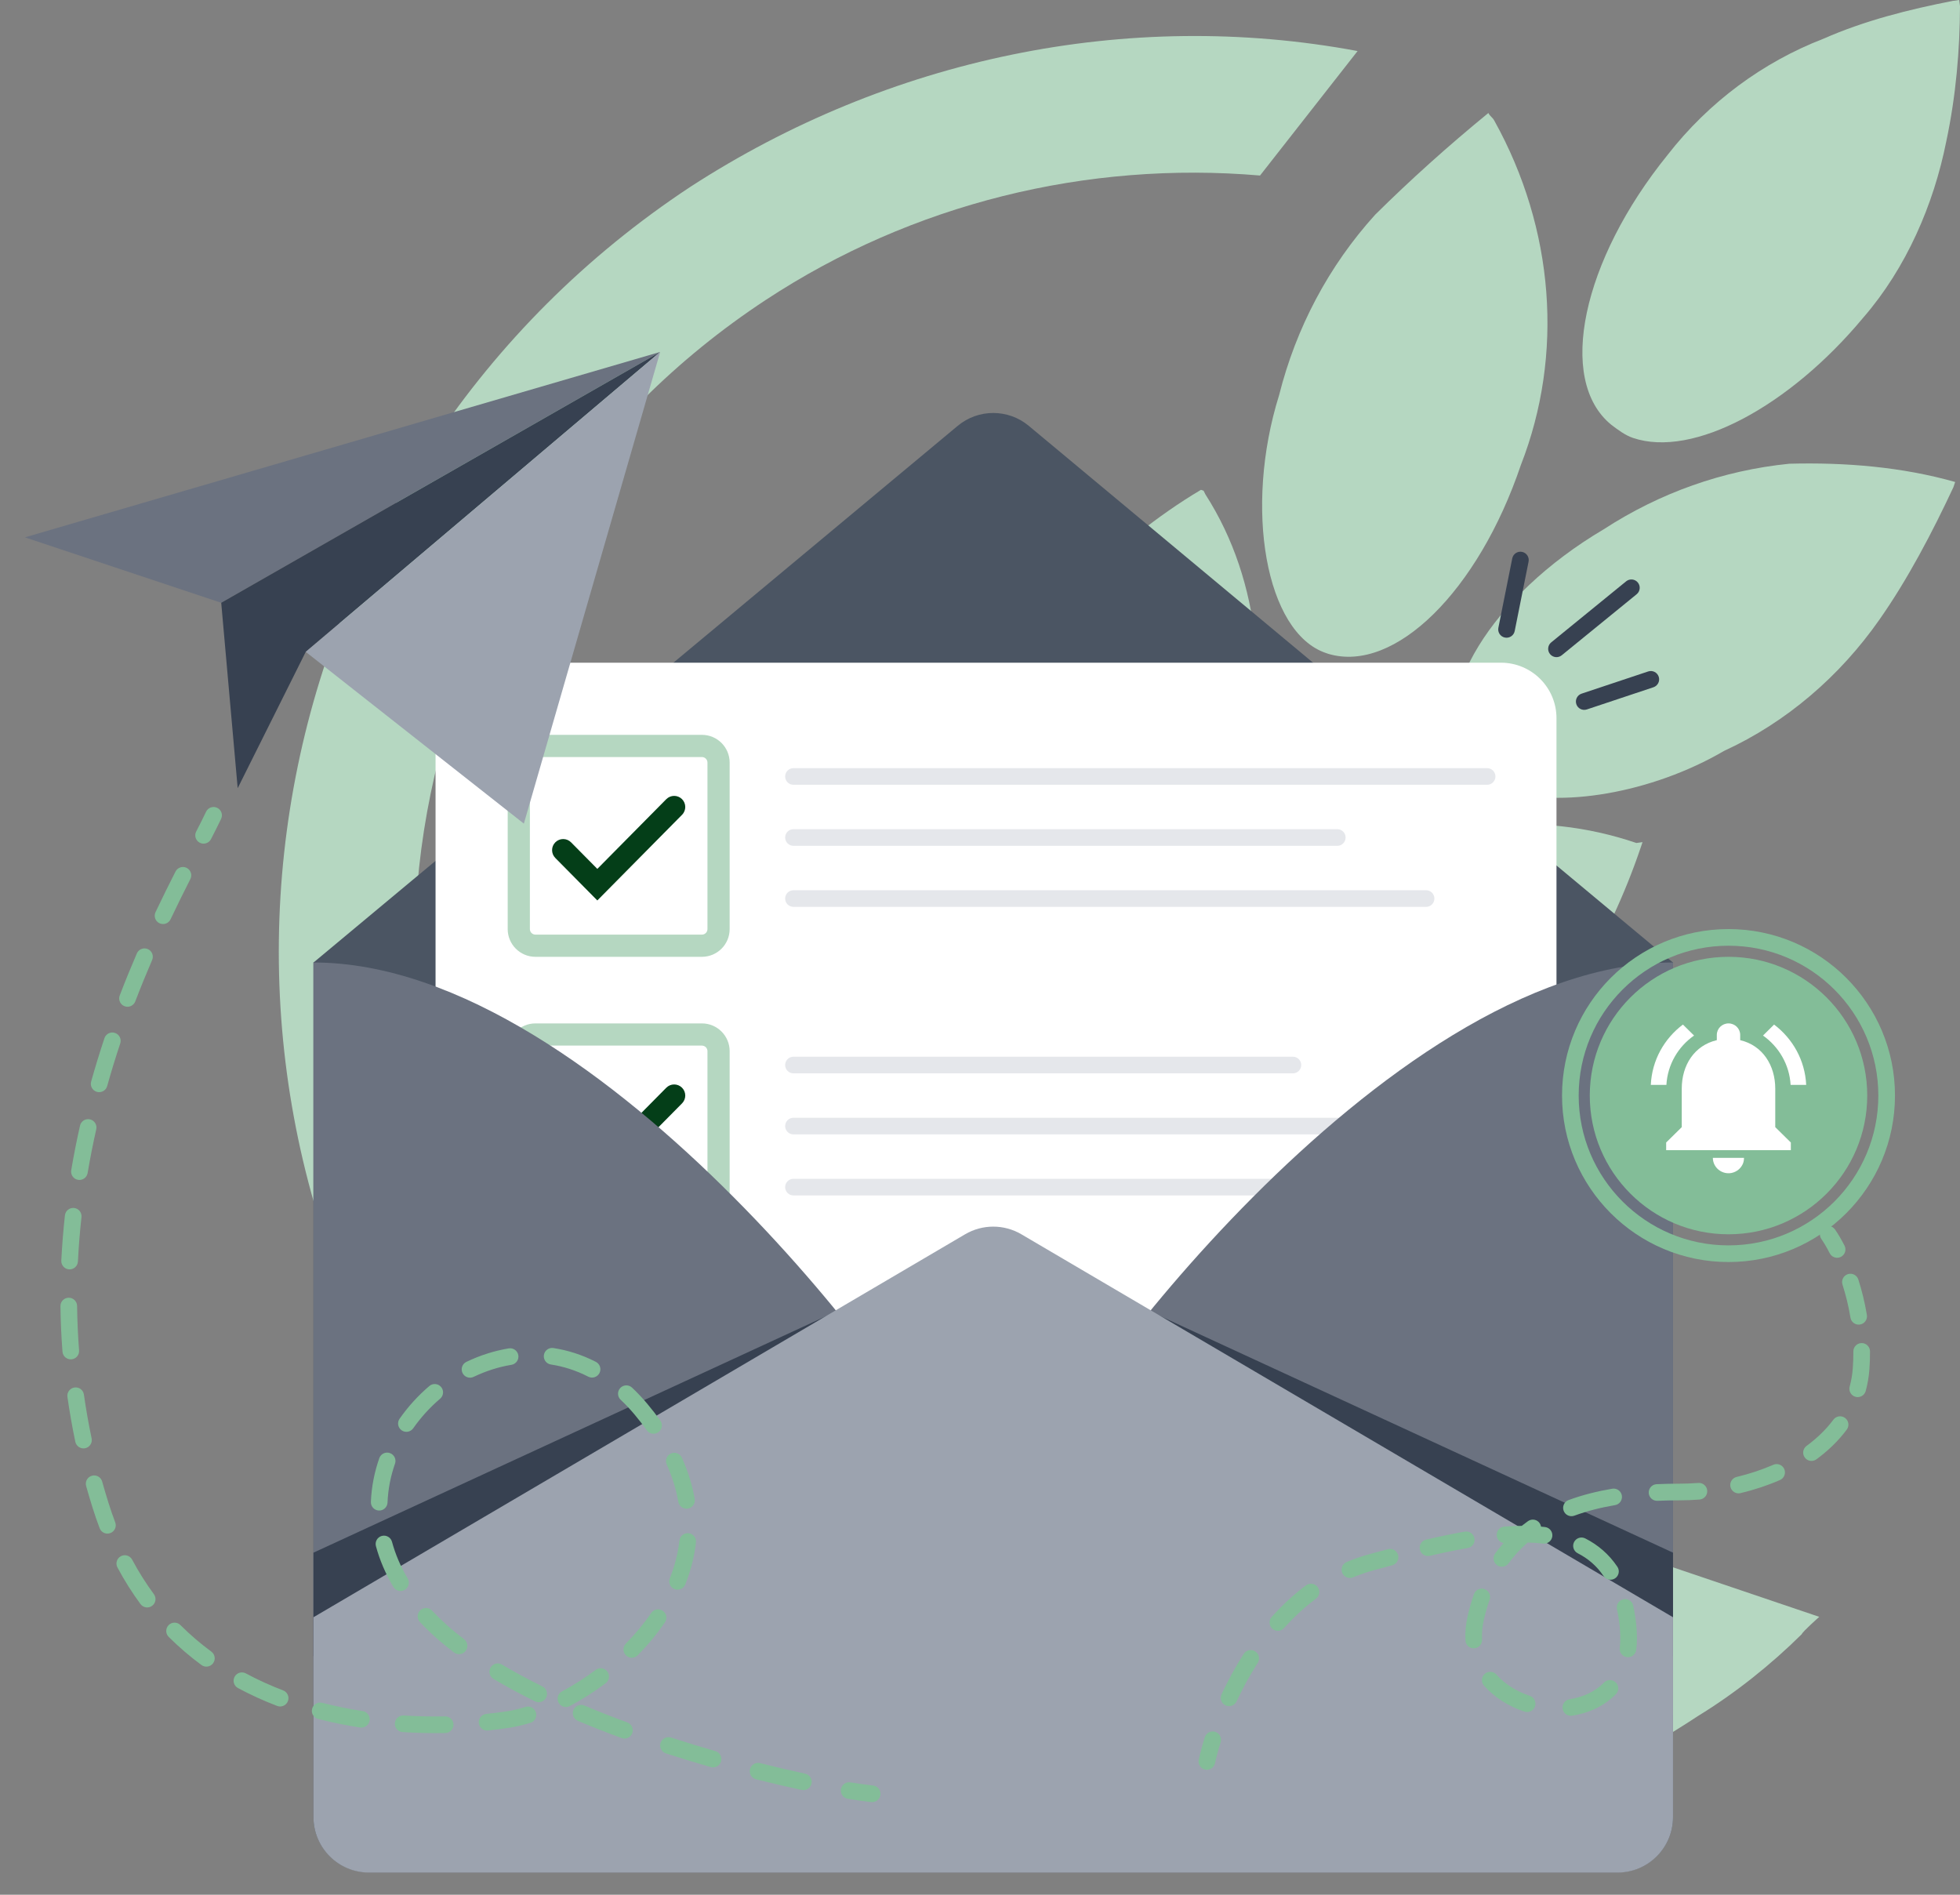<svg width="300" height="290" viewBox="0 0 300 290" fill="none" xmlns="http://www.w3.org/2000/svg">
<rect x="0" y="0" width="300" height="290" fill="#808080" stroke="none"/>
<path d="M275.77 250.128C271.068 254.786 265.565 259.173 259.932 262.623C223.717 286.522 178.894 292.33 138.177 278.098C130.967 275.658 124.294 272.952 117.492 269.31L130.273 252.655C135.344 254.818 140.015 256.846 144.821 258.473C179.666 270.27 217.932 265.368 248.38 245.319C250.796 243.459 253.211 241.598 255.627 239.737L278.457 247.466C278.457 247.466 275.905 249.727 275.77 250.128Z" fill="#B5D7C1"/>
<path d="M117.222 45.899C62.094 82.146 46.905 156.021 83.151 211.149C85.542 214.636 87.933 218.124 90.459 221.212L77.542 238.267C73.42 233.3 69.298 228.333 65.848 222.701C23.095 157.781 41.286 71.084 105.669 28.596C135.982 8.948 172.523 1.23 207.794 7.813L192.862 26.865C166.396 24.601 139.622 31.162 117.222 45.899Z" fill="#B5D7C1"/>
<path d="M285.201 48.605C273.905 62.191 259.159 70.145 249.947 67.026C248.746 66.619 247.68 65.812 246.614 65.005C238.222 58.146 242.185 39.845 255.232 23.726C261.554 15.599 269.874 9.487 279.117 5.92C285.415 3.141 292.242 1.435 298.934 0.129L299.871 0L300 0.937C299.969 7.622 299.401 14.573 297.897 21.653C295.98 31.272 291.789 41.014 285.201 48.605Z" fill="#B5D7C1"/>
<path d="M188.654 127.944C182.146 147.169 168.847 160.077 158.699 157.088C149.487 153.969 145.434 134.294 150.864 116.936C153.453 106.652 158.445 97.181 165.568 89.325C170.942 84.002 177.117 78.949 183.821 74.969L184.222 75.105L184.487 75.641C188.867 82.481 191.239 89.98 192.138 97.874C193.561 108.177 192.309 118.467 188.654 127.944Z" fill="#B5D7C1"/>
<path d="M232.773 71.207C226.265 90.432 213.502 103.075 203.354 100.086L202.953 99.95C193.741 96.831 190.354 77.828 195.784 60.47C198.373 50.186 203.365 40.715 210.488 32.859C215.862 27.535 221.636 22.348 227.811 17.295C228.076 17.831 228.476 17.967 228.741 18.503C237.891 34.993 239.405 54.256 232.773 71.207Z" fill="#B5D7C1"/>
<path d="M143.754 182.943C137.109 202.568 123.946 215.076 113.262 212.351C104.05 209.233 100.397 189.693 105.828 172.335C108.416 162.051 113.408 152.58 120.532 144.724C125.906 139.401 132.081 134.348 138.785 130.368L139.321 130.103L139.586 130.639C143.967 137.48 146.338 144.979 147.238 152.872C148.66 163.175 147.408 173.466 143.754 182.943Z" fill="#B5D7C1"/>
<path d="M105.765 263.148C98.698 258.969 92.037 253.589 86.313 248.08L106.089 222.633C106.089 222.633 107.278 225.714 107.543 226.25C110.328 231.211 114.857 234.976 120.063 236.739C121.665 237.281 123.804 237.559 125.541 237.7L105.765 263.148Z" fill="#B5D7C1"/>
<path d="M251.408 128.894L251.137 129.695C248.696 136.905 245.454 143.843 241.411 150.51C235.354 159.173 227.164 166.222 217.514 170.99C206.385 177.49 192.064 180.231 183.253 177.248C180.449 176.299 178.317 174.684 176.857 172.404C171.688 162.619 180.852 147.418 198.821 136.537C207.405 130.961 217.049 127.53 227.216 126.508C235.11 125.609 242.861 126.447 250.471 129.024L251.408 128.894Z" fill="#B5D7C1"/>
<path d="M299.262 73.771C299.262 73.771 299.126 74.171 298.99 74.572C295.749 81.51 291.971 88.713 287.663 94.844C281.605 103.507 273.415 110.556 263.901 114.924C252.772 121.424 238.587 123.764 230.176 120.917C227.773 120.103 225.24 118.353 223.78 116.073C218.876 106.823 228.176 91.222 245.473 81.007C254.057 75.431 263.701 71.999 273.868 70.977C282.427 70.75 291.116 71.459 299.262 73.771Z" fill="#B5D7C1"/>
<path d="M207.602 184.773L207.331 185.574C204.89 192.784 201.648 199.722 197.605 206.389C191.548 215.052 183.358 222.101 173.708 226.869C162.579 233.369 148.258 236.11 139.447 233.127C136.643 232.178 134.511 230.563 133.051 228.283C127.746 218.898 137.582 203.032 155.015 192.416C163.599 186.84 173.243 183.409 183.41 182.387C191.304 181.488 199.592 182.061 206.801 184.502L207.602 184.773Z" fill="#B5D7C1"/>
<path fill-rule="evenodd" clip-rule="evenodd" d="M48.031 147.282L146.59 65.176C149.74 62.553 154.314 62.553 157.463 65.176L256.022 147.282H256.073V147.325V173.612V278.084C256.073 282.775 252.271 286.577 247.58 286.577H56.474C51.783 286.577 47.98 282.775 47.98 278.084V173.612V147.325V147.282H48.031Z" fill="#4B5563"/>
<path d="M66.666 109.923C66.666 105.233 70.469 101.43 75.16 101.43H229.743C234.434 101.43 238.237 105.233 238.237 109.923V268.754C238.237 273.445 234.434 277.248 229.743 277.248H75.16C70.469 277.248 66.666 273.445 66.666 268.754V109.923Z" fill="white"/>
<path fill-rule="evenodd" clip-rule="evenodd" d="M107.435 115.869H81.955C81.486 115.869 81.105 116.249 81.105 116.718V142.199C81.105 142.668 81.486 143.049 81.955 143.049H107.435C107.904 143.049 108.285 142.668 108.285 142.199V116.718C108.285 116.249 107.904 115.869 107.435 115.869ZM81.955 112.472C79.609 112.472 77.708 114.373 77.708 116.718V142.199C77.708 144.545 79.609 146.446 81.955 146.446H107.435C109.781 146.446 111.682 144.545 111.682 142.199V116.718C111.682 114.373 109.781 112.472 107.435 112.472H81.955Z" fill="#B5D7C1"/>
<path fill-rule="evenodd" clip-rule="evenodd" d="M107.435 160.036H81.955C81.486 160.036 81.105 160.416 81.105 160.885V186.366C81.105 186.835 81.486 187.215 81.955 187.215H107.435C107.904 187.215 108.285 186.835 108.285 186.366V160.885C108.285 160.416 107.904 160.036 107.435 160.036ZM81.955 156.638C79.609 156.638 77.708 158.54 77.708 160.885V186.366C77.708 188.711 79.609 190.613 81.955 190.613H107.435C109.781 190.613 111.682 188.711 111.682 186.366V160.885C111.682 158.54 109.781 156.638 107.435 156.638H81.955Z" fill="#B5D7C1"/>
<path fill-rule="evenodd" clip-rule="evenodd" d="M104.383 122.305C105.05 122.965 105.056 124.041 104.396 124.708L91.428 137.82L84.994 131.314C84.334 130.647 84.34 129.571 85.007 128.912C85.674 128.252 86.749 128.258 87.409 128.925L91.428 132.989L101.981 122.319C102.641 121.652 103.716 121.646 104.383 122.305Z" fill="#043E18"/>
<path fill-rule="evenodd" clip-rule="evenodd" d="M104.383 166.472C105.05 167.132 105.056 168.207 104.396 168.875L91.428 181.987L84.994 175.481C84.334 174.814 84.34 173.738 85.007 173.078C85.674 172.419 86.749 172.425 87.409 173.092L91.428 177.155L101.981 166.485C102.641 165.818 103.716 165.812 104.383 166.472Z" fill="#043E18"/>
<path fill-rule="evenodd" clip-rule="evenodd" d="M120.176 118.842C120.176 118.138 120.746 117.568 121.45 117.568L227.62 117.568C228.323 117.568 228.894 118.138 228.894 118.842C228.894 119.545 228.323 120.116 227.62 120.116L121.45 120.116C120.746 120.116 120.176 119.545 120.176 118.842Z" fill="#E5E7EB"/>
<path fill-rule="evenodd" clip-rule="evenodd" d="M120.176 163.008C120.176 162.305 120.746 161.734 121.45 161.734L197.892 161.734C198.596 161.734 199.166 162.305 199.166 163.008C199.166 163.712 198.596 164.283 197.892 164.283L121.45 164.283C120.746 164.283 120.176 163.712 120.176 163.008Z" fill="#E5E7EB"/>
<path fill-rule="evenodd" clip-rule="evenodd" d="M120.176 128.185C120.176 127.481 120.746 126.911 121.45 126.911H204.687C205.391 126.911 205.961 127.481 205.961 128.185C205.961 128.888 205.391 129.459 204.687 129.459H121.45C120.746 129.459 120.176 128.888 120.176 128.185Z" fill="#E5E7EB"/>
<path fill-rule="evenodd" clip-rule="evenodd" d="M120.176 172.351C120.176 171.648 120.746 171.077 121.45 171.077H227.62C228.323 171.077 228.894 171.648 228.894 172.351C228.894 173.055 228.323 173.626 227.62 173.626H121.45C120.746 173.626 120.176 173.055 120.176 172.351Z" fill="#E5E7EB"/>
<path fill-rule="evenodd" clip-rule="evenodd" d="M120.176 137.528C120.176 136.824 120.746 136.254 121.45 136.254L218.277 136.254C218.98 136.254 219.551 136.824 219.551 137.528C219.551 138.231 218.98 138.802 218.277 138.802L121.45 138.802C120.746 138.802 120.176 138.231 120.176 137.528Z" fill="#E5E7EB"/>
<path fill-rule="evenodd" clip-rule="evenodd" d="M120.176 181.694C120.176 180.991 120.746 180.42 121.45 180.42L211.482 180.42C212.185 180.42 212.756 180.991 212.756 181.694C212.756 182.398 212.185 182.968 211.482 182.968L121.45 182.968C120.746 182.968 120.176 182.398 120.176 181.694Z" fill="#E5E7EB"/>
<path d="M143.108 223.008C143.108 217.811 92.571 147.314 47.98 147.314V262.557H143.108V223.008Z" fill="#6B7280"/>
<path d="M160.945 223.008C160.945 217.811 211.482 147.314 256.073 147.314V262.557H160.945V223.008Z" fill="#6B7280"/>
<path d="M47.98 237.643L127.784 200.824L129.519 213.24L47.98 253.484V237.643Z" fill="#374151"/>
<path d="M256.073 237.643L176.27 200.824L174.535 213.24L256.073 253.484V237.643Z" fill="#374151"/>
<path fill-rule="evenodd" clip-rule="evenodd" d="M47.98 247.528L147.723 188.913C150.38 187.352 153.673 187.352 156.33 188.913L256.073 247.528V247.539V267.074V278.116C256.073 282.807 252.271 286.609 247.58 286.609H56.474C51.783 286.609 47.98 282.807 47.98 278.116V267.074V247.539V247.528Z" fill="#9CA3AF"/>
<path fill-rule="evenodd" clip-rule="evenodd" d="M232.966 84.467C233.656 84.605 234.103 85.277 233.965 85.966L231.842 96.584C231.704 97.273 231.033 97.721 230.343 97.583C229.653 97.445 229.205 96.774 229.343 96.084L231.467 85.467C231.605 84.777 232.276 84.329 232.966 84.467ZM250.691 89.159C251.135 89.704 251.053 90.507 250.508 90.951L239.042 100.294C238.496 100.739 237.694 100.657 237.249 100.111C236.805 99.566 236.887 98.763 237.432 98.319L248.898 88.976C249.444 88.531 250.246 88.613 250.691 89.159ZM253.885 103.575C254.107 104.243 253.746 104.964 253.079 105.187L242.886 108.584C242.219 108.807 241.497 108.446 241.275 107.778C241.052 107.111 241.413 106.389 242.081 106.167L252.273 102.769C252.941 102.547 253.662 102.908 253.885 103.575Z" fill="#374151"/>
<circle cx="264.567" cy="167.68" r="21.234" fill="#83BD98"/>
<path d="M259.295 158.496L257.59 156.815C254.727 158.967 252.843 162.283 252.676 166.047H255.061C255.24 162.93 256.862 160.202 259.295 158.496V158.496ZM274.073 166.047H276.458C276.279 162.283 274.395 158.967 271.544 156.815L269.85 158.496C272.26 160.202 273.894 162.93 274.073 166.047ZM271.723 166.635C271.723 163.024 269.767 160.002 266.356 159.202V158.402C266.356 157.426 265.557 156.638 264.567 156.638C263.577 156.638 262.778 157.426 262.778 158.402V159.202C259.355 160.002 257.411 163.012 257.411 166.635V172.515L255.025 174.867V176.043H274.108V174.867L271.723 172.515V166.635ZM264.567 179.571C264.734 179.571 264.889 179.559 265.044 179.524C265.819 179.359 266.451 178.842 266.761 178.136C266.881 177.854 266.94 177.548 266.94 177.219H262.17C262.181 178.513 263.243 179.571 264.567 179.571Z" fill="white"/>
<path fill-rule="evenodd" clip-rule="evenodd" d="M264.567 190.613C277.232 190.613 287.5 180.345 287.5 167.68C287.5 155.015 277.232 144.747 264.567 144.747C251.901 144.747 241.634 155.015 241.634 167.68C241.634 180.345 251.901 190.613 264.567 190.613ZM264.567 193.161C278.639 193.161 290.048 181.753 290.048 167.68C290.048 153.607 278.639 142.199 264.567 142.199C250.494 142.199 239.086 153.607 239.086 167.68C239.086 181.753 250.494 193.161 264.567 193.161Z" fill="#83BD98"/>
<path fill-rule="evenodd" clip-rule="evenodd" d="M279.101 187.869C279.678 187.467 280.472 187.608 280.875 188.185C281.313 188.813 281.814 189.649 282.328 190.658C282.647 191.284 282.398 192.052 281.771 192.371C281.144 192.691 280.377 192.441 280.057 191.815C279.586 190.889 279.144 190.157 278.785 189.643C278.382 189.066 278.524 188.272 279.101 187.869ZM282.838 195.014C283.509 194.8 284.226 195.169 284.44 195.839C284.965 197.478 285.425 199.299 285.747 201.262C285.861 201.956 285.391 202.611 284.696 202.725C284.002 202.839 283.347 202.369 283.233 201.674C282.933 199.845 282.503 198.145 282.014 196.616C281.799 195.946 282.168 195.229 282.838 195.014ZM284.942 205.565C285.646 205.561 286.22 206.127 286.225 206.831C286.231 207.747 286.201 208.681 286.13 209.631C286.044 210.76 285.855 211.849 285.57 212.896C285.386 213.575 284.686 213.975 284.007 213.791C283.328 213.606 282.927 212.906 283.112 212.227C283.354 211.338 283.516 210.408 283.589 209.439C283.655 208.561 283.683 207.697 283.677 206.848C283.672 206.144 284.239 205.57 284.942 205.565ZM282.408 217.024C282.972 217.444 283.089 218.242 282.669 218.806C281.388 220.528 279.81 222.046 278.022 223.356C277.455 223.773 276.658 223.65 276.242 223.083C275.825 222.515 275.948 221.718 276.515 221.302C278.124 220.122 279.513 218.779 280.625 217.285C281.045 216.721 281.843 216.603 282.408 217.024ZM273.103 224.851C273.384 225.496 273.089 226.247 272.444 226.528C270.53 227.362 268.498 228.031 266.403 228.532C265.719 228.695 265.032 228.273 264.868 227.589C264.705 226.904 265.127 226.217 265.811 226.054C267.77 225.586 269.659 224.963 271.426 224.192C272.071 223.911 272.822 224.206 273.103 224.851ZM261.31 228.144C261.364 228.846 260.839 229.458 260.138 229.513C259.083 229.595 258.025 229.636 256.969 229.636C255.876 229.636 254.78 229.658 253.686 229.707C252.983 229.738 252.388 229.193 252.356 228.49C252.325 227.787 252.87 227.192 253.573 227.161C254.709 227.11 255.843 227.088 256.969 227.088C257.958 227.088 258.951 227.049 259.941 226.972C260.642 226.918 261.255 227.442 261.31 228.144ZM248.243 228.9C248.36 229.593 247.893 230.251 247.199 230.368C245.032 230.735 242.938 231.259 240.969 231.984C240.308 232.227 239.576 231.889 239.333 231.229C239.09 230.568 239.428 229.836 240.088 229.593C242.232 228.804 244.482 228.243 246.774 227.856C247.468 227.739 248.126 228.206 248.243 228.9ZM230.133 236.175C229.685 236.68 229.256 237.211 228.847 237.769C228.432 238.337 228.555 239.134 229.123 239.55C229.691 239.965 230.488 239.842 230.904 239.274C231.779 238.078 232.758 237.025 233.827 236.097C234.645 236.115 235.433 236.166 236.19 236.253C236.889 236.333 237.52 235.831 237.601 235.132C237.681 234.433 237.179 233.801 236.48 233.721C236.28 233.698 236.078 233.677 235.875 233.659C235.846 233.47 235.773 233.285 235.655 233.119C235.247 232.545 234.451 232.411 233.878 232.819C233.552 233.051 233.231 233.292 232.916 233.542C232.052 233.548 231.168 233.585 230.268 233.65C229.566 233.701 229.038 234.311 229.089 235.013C229.132 235.605 229.574 236.074 230.133 236.175ZM225.684 235.46C225.805 236.153 225.341 236.813 224.648 236.934C222.78 237.259 220.845 237.665 218.857 238.127C218.172 238.287 217.487 237.861 217.328 237.175C217.168 236.49 217.594 235.805 218.28 235.646C220.301 235.175 222.284 234.759 224.211 234.424C224.904 234.303 225.564 234.767 225.684 235.46ZM240.929 236.021C241.248 235.394 242.015 235.144 242.642 235.463C244.598 236.457 246.264 237.878 247.558 239.802C247.951 240.386 247.796 241.177 247.212 241.57C246.629 241.963 245.837 241.808 245.444 241.224C244.403 239.676 243.074 238.541 241.488 237.734C240.86 237.415 240.61 236.648 240.929 236.021ZM213.997 238.015C214.177 238.695 213.772 239.393 213.091 239.573C212.138 239.825 211.177 240.085 210.211 240.35C209.138 240.643 208.105 241.002 207.111 241.42C206.462 241.693 205.715 241.388 205.443 240.739C205.17 240.09 205.475 239.343 206.124 239.071C207.219 238.611 208.356 238.215 209.538 237.892C210.509 237.626 211.477 237.365 212.439 237.11C213.119 236.929 213.816 237.335 213.997 238.015ZM201.68 242.911C202.1 243.476 201.983 244.274 201.419 244.694C199.635 246.023 198.011 247.543 196.543 249.182C196.073 249.706 195.268 249.75 194.744 249.281C194.22 248.811 194.175 248.006 194.645 247.482C196.213 245.732 197.96 244.092 199.897 242.65C200.461 242.23 201.259 242.347 201.68 242.911ZM227.225 243.223C227.889 243.458 228.236 244.186 228.002 244.849C227.662 245.809 227.367 246.832 227.12 247.92C226.874 249.003 226.793 250.01 226.845 250.939C226.884 251.642 226.346 252.243 225.643 252.282C224.941 252.321 224.34 251.783 224.301 251.08C224.235 249.899 224.34 248.655 224.635 247.356C224.902 246.176 225.225 245.058 225.599 244C225.834 243.336 226.562 242.989 227.225 243.223ZM248.466 244.774C249.154 244.624 249.833 245.059 249.983 245.747C250.196 246.72 250.357 247.757 250.464 248.86C250.591 250.166 250.581 251.386 250.446 252.519C250.363 253.218 249.73 253.717 249.031 253.634C248.332 253.551 247.833 252.917 247.916 252.218C248.027 251.284 248.039 250.248 247.928 249.106C247.829 248.094 247.684 247.157 247.494 246.291C247.344 245.604 247.779 244.925 248.466 244.774ZM192.127 252.751C192.719 253.131 192.891 253.919 192.511 254.511C191.256 256.467 190.181 258.463 189.278 260.4C188.98 261.037 188.222 261.313 187.585 261.016C186.947 260.718 186.671 259.96 186.969 259.322C187.915 257.294 189.043 255.196 190.367 253.135C190.747 252.543 191.535 252.371 192.127 252.751ZM227.256 256.198C227.783 255.732 228.588 255.782 229.054 256.31C230.358 257.786 232.148 258.894 234.141 259.549C234.81 259.769 235.173 260.489 234.954 261.157C234.734 261.826 234.014 262.19 233.346 261.97C230.987 261.195 228.79 259.86 227.144 257.996C226.678 257.469 226.728 256.664 227.256 256.198ZM247.316 257.513C247.817 258.007 247.822 258.814 247.327 259.315C245.51 261.155 243.126 262.209 240.63 262.598C239.935 262.707 239.283 262.231 239.175 261.536C239.066 260.84 239.542 260.189 240.237 260.08C242.295 259.76 244.147 258.909 245.514 257.524C246.009 257.023 246.815 257.018 247.316 257.513ZM186.002 265.065C186.673 265.275 187.047 265.99 186.836 266.662C186.466 267.843 186.179 268.927 185.972 269.875C185.822 270.563 185.143 270.998 184.455 270.848C183.768 270.698 183.332 270.019 183.483 269.331C183.707 268.303 184.014 267.146 184.405 265.899C184.615 265.228 185.33 264.854 186.002 265.065Z" fill="#83BD98"/>
<path d="M101.048 53.866L3.813 82.243L33.86 92.259L101.048 53.866Z" fill="#6B7280"/>
<path d="M46.797 99.77L36.38 120.636L33.86 92.259L101.048 53.866L46.797 99.77Z" fill="#374151"/>
<path d="M46.797 99.77L101.048 53.866L80.182 126.061L46.797 99.77Z" fill="#9CA3AF"/>
<path fill-rule="evenodd" clip-rule="evenodd" d="M33.234 123.635C33.871 123.934 34.144 124.693 33.844 125.33C33.422 126.226 32.896 127.267 32.294 128.436C31.971 129.061 31.203 129.307 30.578 128.985C29.952 128.663 29.706 127.894 30.029 127.269C30.629 126.105 31.137 125.097 31.539 124.245C31.839 123.608 32.598 123.335 33.234 123.635ZM28.579 132.836C29.206 133.155 29.456 133.922 29.137 134.549C28.184 136.421 27.162 138.476 26.107 140.702C25.805 141.337 25.046 141.609 24.41 141.307C23.774 141.006 23.503 140.246 23.804 139.61C24.872 137.358 25.905 135.281 26.865 133.394C27.184 132.766 27.951 132.517 28.579 132.836ZM22.619 145.261C23.265 145.539 23.563 146.289 23.285 146.935C22.418 148.948 21.552 151.063 20.706 153.272C20.454 153.929 19.718 154.258 19.061 154.006C18.403 153.755 18.075 153.018 18.326 152.361C19.186 150.116 20.065 147.969 20.945 145.928C21.223 145.281 21.972 144.983 22.619 145.261ZM17.597 158.094C18.264 158.316 18.626 159.037 18.404 159.705C17.703 161.813 17.032 163.99 16.404 166.231C16.215 166.909 15.511 167.304 14.834 167.115C14.156 166.925 13.761 166.222 13.95 165.544C14.59 163.261 15.273 161.045 15.986 158.901C16.208 158.233 16.929 157.872 17.597 158.094ZM13.77 171.322C14.456 171.476 14.887 172.158 14.733 172.845C14.241 175.026 13.798 177.257 13.414 179.536C13.296 180.23 12.639 180.698 11.945 180.581C11.252 180.464 10.784 179.806 10.901 179.112C11.293 176.786 11.746 174.509 12.247 172.285C12.402 171.598 13.083 171.167 13.77 171.322ZM11.344 184.887C12.043 184.964 12.548 185.593 12.471 186.293C12.226 188.516 12.042 190.778 11.928 193.075C11.893 193.778 11.295 194.319 10.592 194.284C9.889 194.249 9.348 193.651 9.383 192.949C9.5 190.599 9.688 188.286 9.938 186.014C10.015 185.314 10.645 184.81 11.344 184.887ZM10.511 198.625C11.214 198.616 11.792 199.179 11.8 199.883C11.829 202.122 11.927 204.39 12.103 206.685C12.157 207.387 11.632 207.999 10.931 208.053C10.229 208.107 9.617 207.582 9.563 206.88C9.382 204.53 9.282 202.207 9.253 199.915C9.244 199.211 9.807 198.634 10.511 198.625ZM11.402 212.363C12.099 212.263 12.744 212.748 12.843 213.444C13.159 215.659 13.55 217.895 14.024 220.15C14.169 220.839 13.728 221.514 13.039 221.659C12.351 221.803 11.675 221.362 11.53 220.674C11.045 218.363 10.644 216.072 10.321 213.804C10.221 213.107 10.706 212.462 11.402 212.363ZM79.335 207.427C79.449 208.122 78.979 208.777 78.285 208.892C76.29 209.221 74.339 209.851 72.492 210.737C71.858 211.041 71.097 210.774 70.792 210.139C70.488 209.505 70.756 208.744 71.39 208.439C73.442 207.455 75.624 206.749 77.87 206.378C78.564 206.263 79.22 206.733 79.335 207.427ZM83.25 207.391C83.357 206.695 84.007 206.218 84.703 206.324C86.897 206.661 89.083 207.351 91.204 208.439C91.83 208.76 92.078 209.528 91.756 210.154C91.435 210.78 90.668 211.027 90.041 210.706C88.166 209.745 86.243 209.139 84.317 208.843C83.621 208.736 83.144 208.086 83.25 207.391ZM67.512 212.282C67.969 212.817 67.904 213.621 67.369 214.078C65.813 215.404 64.422 216.929 63.251 218.605C62.848 219.182 62.054 219.323 61.477 218.92C60.9 218.517 60.759 217.723 61.162 217.146C62.459 215.289 63.998 213.603 65.716 212.138C66.251 211.682 67.056 211.746 67.512 212.282ZM94.942 212.44C95.424 211.927 96.231 211.903 96.743 212.385C97.54 213.134 98.316 213.955 99.067 214.849C99.792 215.711 100.459 216.571 101.072 217.428C101.481 218.001 101.349 218.797 100.776 219.206C100.203 219.615 99.408 219.482 98.999 218.91C98.426 218.108 97.8 217.301 97.117 216.489C96.427 215.668 95.719 214.92 94.997 214.241C94.485 213.759 94.46 212.952 94.942 212.44ZM14.068 225.87C14.746 225.681 15.448 226.077 15.637 226.755C15.941 227.843 16.264 228.934 16.608 230.03C16.928 231.051 17.271 232.041 17.635 233.001C17.885 233.659 17.554 234.395 16.896 234.644C16.238 234.894 15.502 234.563 15.253 233.905C14.871 232.898 14.512 231.861 14.177 230.793C13.825 229.671 13.494 228.553 13.183 227.44C12.994 226.762 13.39 226.059 14.068 225.87ZM59.679 222.401C60.343 222.633 60.693 223.36 60.46 224.024C59.795 225.924 59.396 227.921 59.316 229.973C59.288 230.676 58.696 231.224 57.992 231.196C57.289 231.168 56.742 230.576 56.77 229.873C56.861 227.556 57.31 225.308 58.055 223.182C58.288 222.518 59.015 222.168 59.679 222.401ZM102.686 222.469C103.328 222.18 104.082 222.466 104.371 223.107C105.334 225.245 105.975 227.356 106.331 229.427C106.451 230.12 105.985 230.779 105.292 230.898C104.599 231.018 103.94 230.553 103.82 229.859C103.502 228.009 102.926 226.104 102.048 224.153C101.759 223.512 102.045 222.757 102.686 222.469ZM18.498 238.186C19.118 237.854 19.89 238.088 20.222 238.708C21.242 240.614 22.358 242.373 23.554 243.998C23.971 244.565 23.85 245.362 23.284 245.78C22.717 246.197 21.919 246.076 21.502 245.509C20.233 243.786 19.053 241.923 17.976 239.911C17.644 239.29 17.877 238.518 18.498 238.186ZM58.438 235.083C59.117 234.9 59.817 235.302 60 235.981C60.502 237.838 61.287 239.717 62.397 241.589C62.756 242.194 62.557 242.976 61.952 243.335C61.346 243.694 60.565 243.494 60.206 242.889C58.982 240.825 58.105 238.733 57.54 236.646C57.357 235.966 57.759 235.267 58.438 235.083ZM105.404 234.668C106.103 234.747 106.606 235.379 106.526 236.078C106.272 238.318 105.703 240.467 104.89 242.508C104.629 243.162 103.888 243.481 103.235 243.221C102.581 242.96 102.262 242.219 102.523 241.565C103.259 239.717 103.768 237.787 103.994 235.79C104.074 235.091 104.705 234.589 105.404 234.668ZM25.816 248.728C26.314 248.23 27.12 248.23 27.618 248.727C29.118 250.226 30.701 251.575 32.346 252.787C32.913 253.205 33.034 254.002 32.617 254.569C32.2 255.135 31.402 255.256 30.835 254.839C29.091 253.554 27.411 252.122 25.817 250.53C25.319 250.032 25.319 249.226 25.816 248.728ZM64.332 246.456C64.846 245.975 65.652 246.001 66.133 246.515C66.818 247.247 67.561 247.974 68.365 248.694C69.198 249.44 70.089 250.172 71.032 250.891C71.592 251.317 71.7 252.117 71.274 252.677C70.847 253.236 70.048 253.344 69.488 252.918C68.497 252.162 67.553 251.387 66.665 250.592C65.808 249.824 65.011 249.045 64.272 248.256C63.792 247.743 63.818 246.936 64.332 246.456ZM101.44 246.54C102.021 246.936 102.171 247.729 101.774 248.31C100.541 250.118 99.131 251.803 97.612 253.35C97.119 253.852 96.312 253.859 95.81 253.366C95.308 252.873 95.301 252.067 95.794 251.565C97.218 250.114 98.529 248.545 99.67 246.874C100.066 246.293 100.859 246.143 101.44 246.54ZM35.907 256.642C36.24 256.022 37.013 255.79 37.632 256.123C39.491 257.122 41.399 257.983 43.333 258.723C43.991 258.974 44.32 259.711 44.069 260.368C43.817 261.025 43.081 261.354 42.423 261.103C40.395 260.327 38.387 259.421 36.426 258.367C35.806 258.034 35.574 257.262 35.907 256.642ZM75.089 255.219C75.448 254.614 76.23 254.415 76.835 254.775C78.789 255.938 80.862 257.051 83.02 258.115C83.651 258.426 83.91 259.189 83.599 259.821C83.288 260.452 82.525 260.711 81.893 260.4C79.684 259.312 77.552 258.166 75.532 256.965C74.927 256.605 74.729 255.823 75.089 255.219ZM92.962 255.844C93.384 256.407 93.268 257.206 92.704 257.627C90.908 258.969 89.054 260.141 87.22 261.122C86.599 261.454 85.827 261.22 85.496 260.6C85.164 259.979 85.398 259.207 86.018 258.876C87.739 257.955 89.485 256.852 91.179 255.586C91.743 255.165 92.541 255.28 92.962 255.844ZM47.774 261.541C47.949 260.86 48.644 260.45 49.325 260.625C51.393 261.158 53.462 261.572 55.505 261.886C56.2 261.993 56.678 262.643 56.571 263.339C56.464 264.034 55.813 264.511 55.118 264.405C52.998 264.079 50.846 263.648 48.69 263.093C48.008 262.917 47.598 262.222 47.774 261.541ZM60.437 263.754C60.482 263.051 61.087 262.518 61.789 262.563C63.983 262.703 66.106 262.74 68.117 262.702C68.82 262.689 69.402 263.248 69.415 263.952C69.428 264.655 68.869 265.236 68.165 265.25C66.089 265.289 63.896 265.25 61.627 265.106C60.925 265.061 60.392 264.456 60.437 263.754ZM82.026 262.094C82.234 262.766 81.858 263.48 81.186 263.688C80.058 264.036 78.966 264.294 77.934 264.449C76.925 264.601 75.838 264.74 74.683 264.858C73.983 264.93 73.357 264.421 73.286 263.721C73.214 263.021 73.723 262.395 74.423 262.323C75.538 262.209 76.586 262.075 77.555 261.93C78.442 261.796 79.408 261.57 80.433 261.253C81.105 261.045 81.818 261.422 82.026 262.094ZM87.773 261.717C88.046 261.069 88.794 260.765 89.442 261.038C91.603 261.95 93.806 262.814 96.022 263.629C96.682 263.873 97.02 264.605 96.777 265.265C96.534 265.926 95.802 266.264 95.142 266.021C92.893 265.193 90.653 264.315 88.452 263.386C87.803 263.113 87.5 262.365 87.773 261.717ZM101.11 266.761C101.327 266.092 102.046 265.726 102.715 265.943C105.007 266.687 107.279 267.378 109.495 268.014C110.171 268.208 110.562 268.913 110.368 269.59C110.174 270.266 109.469 270.657 108.792 270.463C106.55 269.819 104.25 269.12 101.928 268.367C101.259 268.149 100.893 267.431 101.11 266.761ZM114.795 270.782C114.967 270.099 115.66 269.686 116.342 269.858C118.788 270.474 121.105 271.011 123.234 271.469C123.922 271.617 124.36 272.295 124.212 272.982C124.064 273.67 123.386 274.108 122.699 273.96C120.54 273.496 118.195 272.952 115.72 272.328C115.037 272.157 114.623 271.464 114.795 270.782ZM128.714 273.852C128.827 273.157 129.482 272.686 130.176 272.8C131.542 273.022 132.704 273.183 133.63 273.281C134.329 273.355 134.836 273.982 134.762 274.682C134.688 275.382 134.061 275.889 133.361 275.815C132.375 275.71 131.163 275.542 129.766 275.314C129.071 275.201 128.6 274.546 128.714 273.852Z" fill="#83BD98"/>
</svg>
